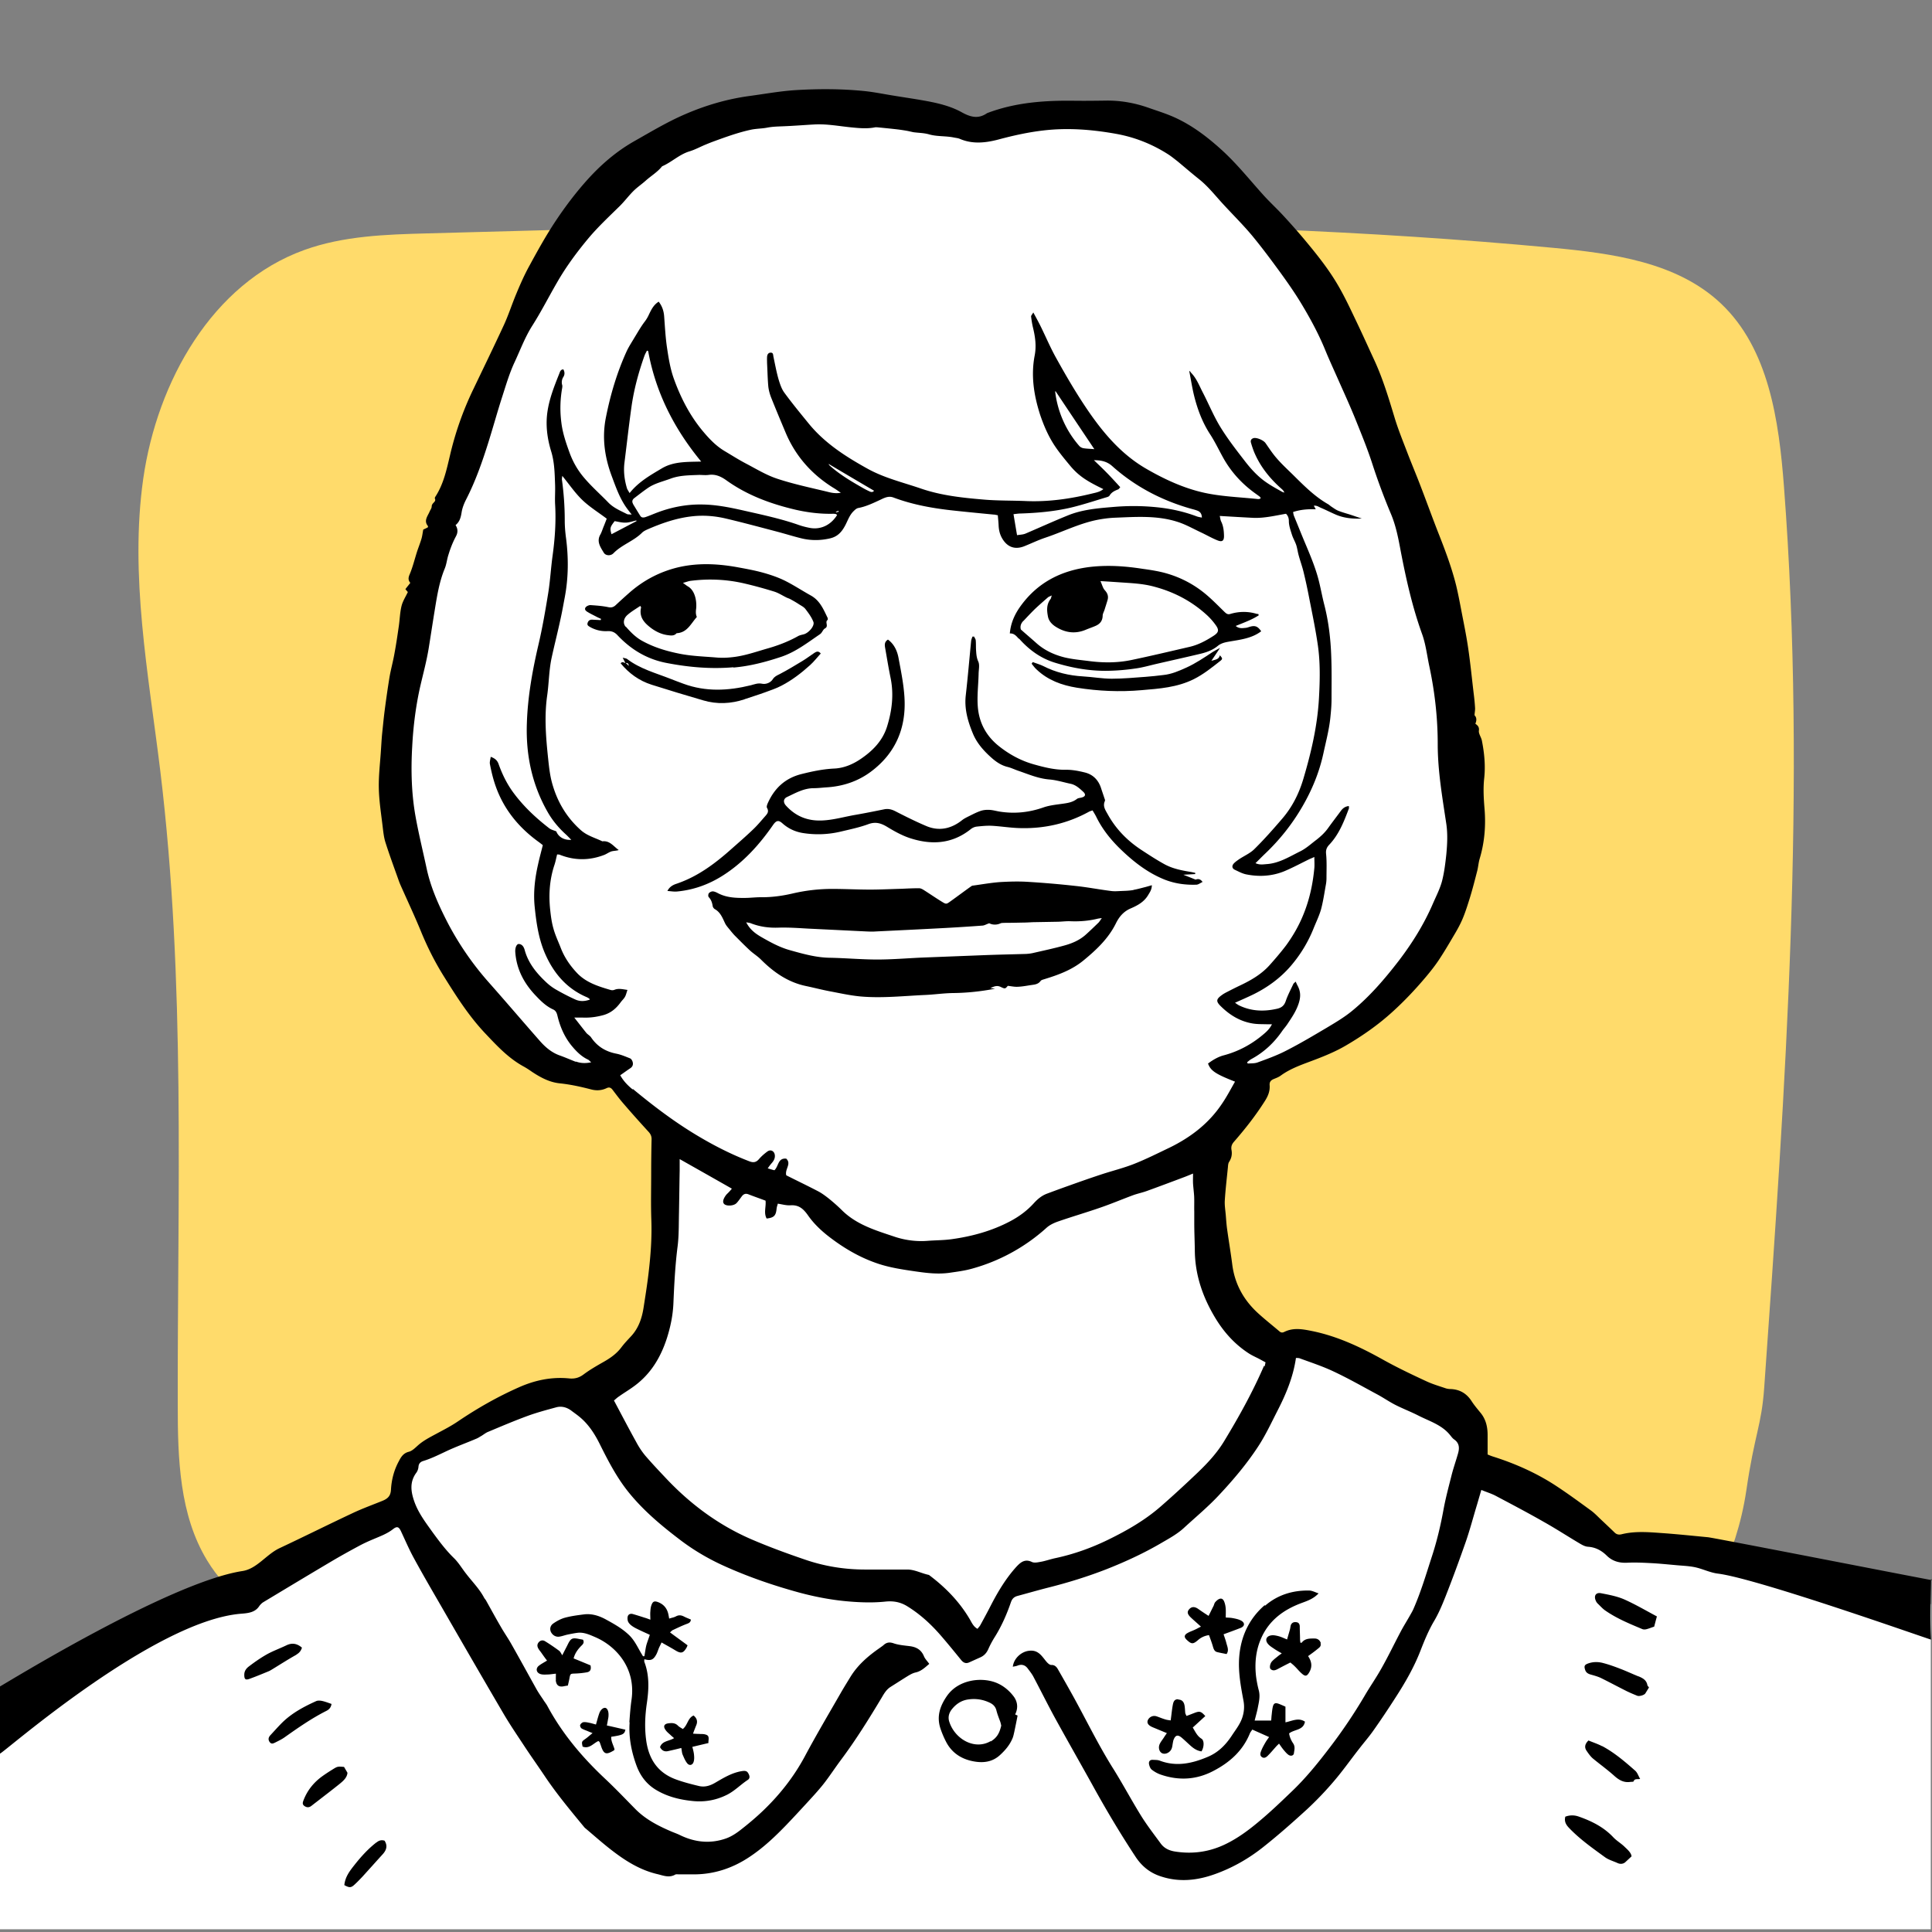 <svg xmlns="http://www.w3.org/2000/svg" viewBox="0 0 141.73 141.73"><rect x="0" y="0" width="141.73" height="141.73" fill="#808080" stroke="none"/><path fill="#ffdb6b" d="M123.63 119.79c1.42-1.64 3.75-5.51 4.48-10.46.61-4.17 1.11-4.72 1.31-7.52 1.56-22.01 3.13-44.12 1.45-66.12-.37-4.84-1.11-10.12-4.64-13.44-3.21-3.02-7.92-3.66-12.3-4.07-27.42-2.57-55.02-1.82-82.55-1.06-3.06.08-6.18.18-9.06 1.22-6.76 2.44-10.79 9.66-11.81 16.77-1.01 7.11.38 14.32 1.25 21.45 1.87 15.41 1.25 30.99 1.28 46.52 0 3.92.12 8.05 2.16 11.4 2.99 4.91 9.2 6.67 14.89 7.49 7.86 1.12 15.83 1.2 23.77 1.27l32.96.3c4.24.04 15.86 1.21 20.07 1.72 2.44.29-2.45-.18 0 0 6.61.48 12.7-.75 16.75-5.45z"/><path fill="#fff" d="M139.84 117.13c-10.88-2.33-22.45-3.12-31.98-8.86-.53-1.26-.52-2.73.03-3.98-4.09-2.64-8.44-5.37-13.3-5.55-.8-.03-1.64 0-2.37-.33-1.38-.63-1.89-2.29-2.26-3.76-1.1-4.46-2.12-9.51.35-13.39 2.44-3.83 7.38-5.09 10.92-7.92 4.04-3.24 6.09-8.5 6.41-13.67s-.89-10.31-2.37-15.28c-1.58-5.29-3.49-10.49-5.7-15.55-2.07-4.74-4.46-9.44-8-13.22-3.54-3.78-8.38-6.58-13.55-6.71-2.13-.05-4.25.34-6.38.38-4.05.08-8.01-1.11-12.04-1.49-4.03-.38-8.52.25-11.26 3.23-.29.31-.54.76-.45 1.14-5.42 1.81-8.62 7.57-10.8 12.96-2.49 6.13-4.49 12.47-5.97 18.92-1.47 6.37-2.43 13.04-1.07 19.44 1.36 6.4 5.41 12.53 11.5 14.9 1.25.49 2.58.82 3.72 1.53 4.23 2.62 4 8.74 3.25 13.67-.31 2.03-.65 4.14-1.86 5.8-2.15 2.94-6.2 3.49-9.73 4.39-3.52.9-7.48 3.22-7.39 6.86-9.09 5.04-19.39 9.54-29.54 14.7v16.19h141.64v-23.85c-.56-.26-1.19-.42-1.8-.55z"/><path d="M141.73 115.92c-.41-.06-16.05-3.12-16.44-3.15-1.05-.1-2.1-.21-3.16-.29-1.05-.07-2.11-.19-3.16.07-.2.05-.37.03-.53-.13-.34-.33-.68-.65-1.02-.97-.22-.21-.44-.44-.68-.62-.81-.59-1.61-1.18-2.44-1.73-1.49-1-3.1-1.72-4.81-2.26-.12-.04-.24-.09-.36-.14v-1.43c0-.6-.13-1.16-.52-1.63-.22-.27-.45-.54-.64-.83-.36-.57-.86-.88-1.54-.91-.13 0-.27-.02-.39-.06-.47-.16-.95-.3-1.4-.51-1.08-.5-2.15-1.01-3.19-1.59-1.63-.91-3.32-1.71-5.17-2.09-.69-.14-1.39-.28-2.07.06-.14.07-.25.05-.36-.05-.54-.46-1.09-.89-1.61-1.37-1.02-.95-1.66-2.11-1.84-3.51-.11-.87-.26-1.74-.38-2.61-.05-.35-.07-.7-.1-1.05-.03-.35-.09-.7-.07-1.05.05-.82.15-1.64.23-2.46.01-.13.02-.28.09-.38.18-.28.23-.57.17-.88-.04-.24.03-.42.19-.6.82-.94 1.59-1.92 2.26-2.98.23-.36.38-.72.35-1.15-.02-.23.07-.36.27-.45.19-.08.39-.15.55-.27.77-.56 1.67-.84 2.55-1.18.76-.29 1.52-.61 2.22-1.02 1.23-.72 2.39-1.53 3.44-2.49.87-.79 1.67-1.64 2.42-2.53.32-.38.63-.77.91-1.18.41-.61.78-1.24 1.15-1.87.24-.4.47-.81.65-1.24.21-.5.37-1.02.53-1.53.2-.65.37-1.32.54-1.98.07-.28.09-.58.17-.86.37-1.22.47-2.47.36-3.74-.06-.73-.1-1.46-.02-2.19.1-.93.01-1.85-.17-2.76-.05-.25-.25-.51-.22-.73.04-.28-.1-.39-.26-.51q.17-.39-.06-.62c.01-.2.05-.37.04-.54-.02-.32-.05-.64-.09-.96-.14-1.15-.25-2.31-.42-3.45-.13-.89-.31-1.76-.48-2.64-.12-.63-.24-1.27-.39-1.9-.31-1.26-.76-2.47-1.23-3.67-.48-1.21-.92-2.44-1.39-3.66-.32-.84-.67-1.66-.99-2.5-.33-.86-.68-1.72-.94-2.6-.43-1.42-.86-2.84-1.49-4.19-.42-.91-.83-1.82-1.26-2.72-.43-.9-.85-1.81-1.35-2.67-.64-1.11-1.43-2.12-2.24-3.1-.56-.68-1.14-1.34-1.74-1.99-.48-.53-1.02-1.02-1.5-1.55-1.02-1.13-1.97-2.33-3.11-3.36-1.05-.95-2.17-1.8-3.47-2.38-.63-.28-1.29-.48-1.94-.71-.99-.34-2.02-.52-3.07-.5-.76.01-1.53.02-2.29.01-2.18-.03-4.34.12-6.41.91-.63.44-1.2.3-1.85-.06-.84-.47-1.81-.69-2.76-.86-.78-.14-1.56-.25-2.34-.38-.68-.11-1.36-.25-2.04-.32-1.68-.17-3.37-.17-5.05-.07-1.11.07-2.21.27-3.31.42-1.68.22-3.29.69-4.85 1.37-1.27.55-2.45 1.26-3.65 1.94-1.35.76-2.5 1.76-3.52 2.9-.82.92-1.57 1.91-2.25 2.93-.71 1.06-1.33 2.18-1.94 3.3-.37.67-.68 1.37-.97 2.07-.32.76-.57 1.55-.91 2.29-.74 1.6-1.51 3.18-2.27 4.77a23.28 23.28 0 00-1.69 4.81c-.25 1.05-.47 2.11-1.08 3.04-.02.03-.04.09-.03.12.08.16-.03.24-.12.34-.06.06-.11.15-.11.23 0 .15-.1.26-.15.38-.14.34-.46.68-.12 1.08.01.01-.01.05-.02.09-.11.06-.23.11-.33.16-.05.25-.07.48-.14.7-.09.3-.21.6-.31.9-.18.56-.32 1.15-.55 1.69-.11.25-.11.43.05.62-.13.17-.25.31-.36.46.07.08.12.15.18.21-.16.34-.37.66-.46 1.01-.12.48-.13.98-.2 1.47-.1.69-.2 1.38-.33 2.07-.1.56-.25 1.1-.35 1.66-.14.85-.26 1.7-.37 2.55-.07.55-.12 1.1-.18 1.66-.04.42-.06.84-.09 1.26-.06.91-.17 1.82-.15 2.72.02.94.17 1.87.28 2.8.05.41.09.82.22 1.21.29.91.62 1.8.94 2.7.07.21.16.41.25.61.46 1.03.94 2.06 1.37 3.1.47 1.16 1.03 2.28 1.69 3.34.91 1.46 1.83 2.91 3.01 4.17.87.92 1.72 1.85 2.85 2.47.22.12.43.26.63.4.62.41 1.27.76 2.01.84.79.08 1.56.25 2.33.45.38.1.76.08 1.12-.09.2-.1.33-.04.45.12.26.34.51.68.79 1 .6.7 1.22 1.39 1.84 2.07.15.16.23.32.23.54-.02.84-.03 1.67-.03 2.51 0 1.13-.03 2.26.01 3.39.05 1.34-.05 2.67-.21 4-.1.83-.23 1.65-.36 2.48-.12.76-.36 1.48-.9 2.07-.25.27-.5.53-.72.82-.34.46-.79.78-1.28 1.06-.51.29-1.02.58-1.49.93-.33.25-.66.34-1.06.3-1.29-.13-2.52.13-3.69.65-1.56.69-3.04 1.53-4.46 2.49-.51.35-1.06.63-1.6.92-.48.26-.96.5-1.37.87-.2.18-.41.39-.65.45-.4.1-.57.38-.73.69-.36.66-.54 1.37-.58 2.11-.03.48-.28.66-.65.81-.72.29-1.46.56-2.16.89-1.79.84-3.57 1.73-5.36 2.57-.98.46-1.66 1.52-2.73 1.68-5.43.84-17.59 8.39-17.79 8.47 0 .94.01 3.98.01 4.92.17.03 11.23-9.74 17.69-10.26.54-.04 1.03-.1 1.33-.56.07-.1.17-.2.27-.27 1.68-1.01 3.37-2.03 5.06-3.03.66-.39 1.33-.76 2-1.12.35-.19.71-.35 1.07-.5.49-.21.99-.39 1.42-.73.28-.22.42-.17.57.15.31.66.6 1.34.95 1.98.68 1.25 1.4 2.48 2.11 3.71 1.48 2.57 2.96 5.13 4.46 7.69.48.82 1.02 1.61 1.54 2.4.5.76 1.03 1.5 1.53 2.25.87 1.29 1.87 2.49 2.86 3.69.04.05.08.08.13.12.65.55 1.29 1.12 1.96 1.63.98.75 2.03 1.4 3.26 1.69.43.1.87.3 1.32.04.07-.04.17-.02.26-.02h.97c1.58.03 3.01-.45 4.3-1.33.98-.66 1.83-1.47 2.64-2.31.48-.5.95-1.01 1.42-1.52.43-.47.87-.94 1.27-1.44.45-.57.85-1.19 1.29-1.78 1.1-1.47 2.07-3.03 3.01-4.6.17-.29.34-.58.64-.77.43-.27.86-.55 1.3-.82.17-.1.35-.2.54-.24.41-.09.68-.36 1-.63-.14-.2-.31-.36-.39-.56-.2-.48-.56-.68-1.05-.74-.39-.05-.79-.08-1.15-.2-.31-.11-.53-.09-.76.12-.09.08-.19.14-.28.21-.84.58-1.61 1.24-2.15 2.12-.22.36-.45.73-.66 1.09-.9 1.57-1.82 3.12-2.67 4.71-.8 1.5-1.82 2.8-3.03 3.97-.54.52-1.11 1-1.7 1.46-.32.25-.67.48-1.05.62-1.15.41-2.28.3-3.38-.23-.22-.11-.46-.19-.69-.29-.95-.41-1.86-.88-2.6-1.63-.74-.75-1.47-1.52-2.24-2.24-1.67-1.57-3.13-3.3-4.22-5.33-.08-.15-.2-.29-.29-.44-.16-.24-.33-.48-.48-.74-.62-1.11-1.23-2.23-1.86-3.34-.24-.43-.53-.84-.78-1.28-.37-.63-.72-1.28-1.08-1.92-.04-.08-.11-.14-.15-.22-.34-.64-.85-1.15-1.29-1.72-.32-.4-.58-.86-.95-1.21-.57-.56-1.04-1.19-1.51-1.83-.52-.73-1.07-1.44-1.37-2.3-.25-.72-.35-1.42.15-2.1.09-.12.15-.29.16-.45.02-.23.15-.35.34-.41.56-.17 1.09-.43 1.62-.68.75-.36 1.54-.64 2.31-.97.12-.05.23-.13.34-.19.17-.1.33-.24.52-.31.93-.39 1.87-.79 2.82-1.14.7-.26 1.42-.45 2.15-.65.4-.11.79 0 1.12.25.21.16.43.31.63.48.68.57 1.13 1.31 1.51 2.09.6 1.2 1.22 2.38 2.07 3.43 1.11 1.37 2.45 2.48 3.85 3.54 1.04.78 2.16 1.42 3.35 1.94 1.69.75 3.45 1.35 5.23 1.84 1.25.34 2.52.58 3.81.68.86.07 1.74.09 2.59 0 .6-.06 1.1.04 1.59.34.96.59 1.78 1.35 2.51 2.2.5.58.98 1.17 1.46 1.76.16.19.34.27.58.16.27-.12.53-.24.8-.36.28-.12.47-.32.6-.61.14-.32.31-.63.5-.93.49-.79.86-1.64 1.16-2.51.09-.26.23-.39.47-.46.74-.2 1.47-.41 2.21-.6 1.48-.37 2.94-.82 4.37-1.38 1.39-.55 2.75-1.18 4.04-1.94.57-.33 1.15-.65 1.63-1.1.87-.8 1.79-1.56 2.6-2.44 1.01-1.08 1.97-2.22 2.78-3.45.56-.84.99-1.77 1.45-2.67.63-1.22 1.16-2.49 1.36-3.88.09 0 .19 0 .26.02.84.31 1.7.59 2.5.97 1.09.51 2.14 1.11 3.2 1.68.45.24.88.54 1.33.77.55.28 1.13.5 1.68.78.82.42 1.73.68 2.34 1.44.09.11.18.24.3.32.4.28.39.66.27 1.06-.14.49-.31.98-.44 1.47-.21.84-.44 1.68-.6 2.53-.22 1.22-.5 2.41-.89 3.59-.41 1.27-.79 2.55-1.33 3.78-.07.16-.16.31-.25.47-.23.41-.48.8-.7 1.22-.47.89-.91 1.81-1.41 2.69-.38.68-.83 1.32-1.22 1.99a38.01 38.01 0 01-2.53 3.76c-.89 1.17-1.81 2.31-2.88 3.32-.74.71-1.48 1.42-2.27 2.08-.79.67-1.63 1.3-2.58 1.75-1.18.56-2.41.72-3.69.51-.41-.07-.76-.24-1.01-.58-.49-.67-1.01-1.34-1.45-2.05-.68-1.1-1.29-2.24-1.97-3.34-1.08-1.7-1.96-3.51-2.93-5.28-.39-.71-.79-1.41-1.19-2.11-.1-.18-.24-.33-.49-.32-.1 0-.21-.09-.28-.16-.12-.12-.22-.27-.34-.41-.26-.32-.54-.53-1.01-.47-.56.06-1.12.55-1.19 1.17.12-.03.24-.04.34-.08.32-.13.58-.04.77.23.15.2.31.4.42.62.53 1 1.03 2.01 1.57 3 .89 1.62 1.81 3.23 2.71 4.85 1 1.82 2.06 3.6 3.2 5.33.47.71 1.08 1.19 1.88 1.44 1.32.43 2.62.29 3.89-.16 1.31-.46 2.52-1.15 3.6-2.01 1.1-.87 2.16-1.81 3.2-2.76.7-.65 1.36-1.34 1.98-2.07.66-.77 1.24-1.6 1.87-2.4.33-.43.69-.84 1-1.28.56-.79 1.1-1.6 1.62-2.41.72-1.11 1.38-2.25 1.86-3.49.28-.72.58-1.45.97-2.12.36-.6.62-1.23.87-1.86.52-1.32 1.01-2.66 1.48-4 .31-.9.55-1.82.83-2.74.1-.34.2-.69.31-1.06.38.16.72.26 1.03.42 1.19.63 2.39 1.26 3.56 1.93.91.51 1.78 1.08 2.68 1.61.17.1.37.2.57.21.56.04 1 .29 1.38.67.42.4.92.53 1.49.5.58-.03 1.17 0 1.75.03.58.03 1.16.09 1.73.14.49.05 1 .06 1.48.16.57.12 1.11.4 1.69.47 2.94.37 15.47 4.82 15.63 4.84-.11-1.78 0-3.54 0-4.45zM42.26 77.9c-.4-.15-.79-.33-1.19-.47-.63-.22-1.11-.65-1.53-1.14-1.23-1.4-2.44-2.82-3.68-4.22a21.89 21.89 0 01-3.02-4.38c-.65-1.26-1.24-2.57-1.54-3.97-.27-1.26-.58-2.52-.81-3.79-.31-1.71-.35-3.45-.25-5.18.08-1.51.27-3.02.61-4.49.21-.9.45-1.79.6-2.71.15-.93.29-1.86.44-2.78.17-1.04.33-2.08.74-3.07.13-.32.16-.68.27-1.01.14-.46.31-.9.54-1.33.01-.03.03-.05.04-.08q.18-.39-.06-.76c.29-.23.38-.54.44-.91.05-.34.18-.67.34-.98.69-1.35 1.19-2.78 1.64-4.22.35-1.12.66-2.25 1.02-3.36.27-.84.52-1.69.89-2.48.42-.9.76-1.83 1.3-2.68.65-1.02 1.2-2.11 1.81-3.16.67-1.17 1.47-2.25 2.34-3.29.71-.84 1.51-1.58 2.29-2.35.34-.34.63-.73.97-1.07.28-.28.61-.5.9-.76.4-.36.87-.63 1.21-1.06.7-.3 1.25-.86 1.99-1.09.44-.13.84-.36 1.27-.53.19-.08.37-.15.56-.22.88-.32 1.76-.64 2.68-.84.41-.09.83-.08 1.23-.16.42-.08.83-.08 1.25-.1.73-.03 1.46-.09 2.19-.13.9-.05 1.78.12 2.67.21.6.06 1.2.12 1.79 0 .06-.01.12 0 .17 0 .51.05 1.02.1 1.53.16.22.03.43.06.65.1.16.03.31.07.47.1.37.05.75.05 1.11.15.61.18 1.24.11 1.86.24.14.03.3.04.43.1.94.4 1.89.29 2.84.04 1.08-.29 2.17-.53 3.28-.66 1.8-.21 3.57-.07 5.35.25 1.38.25 2.65.76 3.82 1.51.23.15.45.33.67.5.53.44 1.05.89 1.59 1.32.6.48 1.08 1.07 1.59 1.64.74.82 1.53 1.59 2.24 2.43.74.89 1.43 1.82 2.11 2.75.55.76 1.09 1.53 1.57 2.33.65 1.08 1.25 2.19 1.73 3.36.29.71.61 1.4.92 2.1.43.97.87 1.93 1.27 2.91.45 1.12.91 2.23 1.28 3.38.4 1.23.85 2.44 1.35 3.63.37.87.55 1.8.72 2.72.4 2.08.86 4.14 1.58 6.13.26.73.35 1.51.51 2.28.41 1.9.63 3.83.63 5.77 0 1.98.34 3.92.63 5.86.11.75.07 1.5 0 2.24-.07.65-.15 1.31-.31 1.94-.15.57-.43 1.11-.67 1.66-.65 1.51-1.51 2.89-2.5 4.19-1.05 1.36-2.17 2.67-3.51 3.75-.55.44-1.16.8-1.76 1.16-.98.58-1.97 1.17-2.99 1.69-.67.35-1.4.61-2.11.87-.22.08-.48.06-.72.08-.01-.03-.03-.07-.04-.1.11-.08.21-.18.33-.24.92-.5 1.66-1.2 2.25-2.06.12-.17.26-.32.37-.49.32-.48.64-.94.83-1.52.17-.52.14-.92-.11-1.36-.03-.06-.06-.13-.11-.24-.08.08-.15.12-.18.19-.19.41-.41.82-.55 1.24-.12.35-.33.5-.68.57-.95.21-1.87.17-2.75-.26-.08-.04-.16-.1-.29-.19.49-.22.93-.41 1.36-.62 1.05-.52 1.99-1.21 2.75-2.1a9.81 9.81 0 001.64-2.7c.19-.48.42-.94.56-1.43.16-.6.25-1.23.36-1.84.03-.16.04-.32.04-.48 0-.58.03-1.17-.03-1.75-.03-.29.05-.48.23-.67.72-.76 1.08-1.7 1.44-2.65.02-.05 0-.11 0-.19-.28.03-.45.17-.59.36-.3.41-.62.82-.92 1.24-.24.34-.53.61-.86.87-.4.3-.76.64-1.21.86-.79.39-1.54.87-2.45.93-.26.02-.52.07-.82-.07.24-.23.45-.45.67-.66 1.1-1.04 2.03-2.21 2.78-3.51.7-1.21 1.23-2.49 1.53-3.87.2-.93.45-1.85.53-2.81.04-.39.07-.79.07-1.19 0-1.03.02-2.05-.02-3.08-.04-1.29-.19-2.58-.51-3.83-.14-.54-.24-1.09-.37-1.63-.22-.93-.58-1.81-.95-2.69-.31-.73-.6-1.46-.9-2.19-.04-.09-.05-.19-.07-.3.55-.18 1.09-.22 1.66-.2-.04-.08-.08-.15-.14-.26.2-.03.34.07.49.14.38.16.75.35 1.12.51.6.26 1.24.32 1.91.29-.27-.09-.53-.18-.8-.27-.31-.1-.62-.18-.92-.3-.18-.07-.35-.2-.52-.31-.07-.05-.14-.11-.21-.16-1.01-.57-1.81-1.39-2.63-2.2-.4-.39-.81-.77-1.17-1.19-.3-.34-.55-.73-.81-1.1-.14-.21-.64-.43-.88-.37-.17.05-.24.17-.19.34.06.21.13.42.21.63.44 1.08 1.15 1.97 2.02 2.74.09.08.17.15.22.29-.07-.03-.14-.04-.2-.08-.37-.21-.74-.41-1.09-.65-.64-.43-1.16-1-1.62-1.6-.62-.8-1.24-1.6-1.77-2.46-.5-.81-.86-1.7-1.3-2.55-.26-.5-.46-1.04-.86-1.45-.04-.04-.05-.1-.14-.14.12.61.21 1.22.36 1.83.25 1 .61 1.96 1.18 2.83.35.54.63 1.13.94 1.69.61 1.1 1.44 1.99 2.47 2.71.08.06.17.12.25.19.02.01.02.05.04.11-.07.02-.13.05-.2.04-1.31-.14-2.65-.18-3.93-.46-1.5-.33-2.91-.98-4.26-1.76-1.71-.99-2.97-2.41-4.09-4-.95-1.36-1.79-2.8-2.59-4.25-.37-.68-.68-1.4-1.02-2.1-.17-.35-.36-.7-.59-1.12-.08.15-.17.23-.16.3.03.26.07.52.13.78.17.69.27 1.37.13 2.09-.28 1.46-.06 2.89.39 4.3.27.81.61 1.6 1.08 2.31.34.51.74.99 1.13 1.46.67.81 1.35 1.19 2.44 1.72-.25.21-.56.26-.85.33-1.56.38-3.14.61-4.76.55-1.09-.05-2.18-.02-3.26-.12-1.53-.13-3.07-.3-4.54-.81-1.29-.44-2.63-.76-3.84-1.42-1.61-.89-3.16-1.87-4.35-3.32-.61-.75-1.23-1.5-1.8-2.28-.2-.27-.32-.63-.42-.96-.16-.55-.26-1.11-.38-1.67-.03-.12 0-.3-.18-.31-.2-.01-.28.14-.29.32-.01.15 0 .29 0 .44.03.57.04 1.14.09 1.71.03.27.1.54.2.8.35.88.72 1.76 1.09 2.64.74 1.73 1.94 3.06 3.54 4.04.15.09.29.19.49.33-.41.07-.73-.01-1.04-.09-1.21-.29-2.44-.55-3.62-.94-.79-.26-1.51-.7-2.25-1.09-.56-.29-1.09-.63-1.63-.95-.63-.38-1.12-.9-1.58-1.45-.97-1.16-1.65-2.5-2.15-3.91-.24-.69-.36-1.42-.47-2.15-.12-.78-.16-1.58-.22-2.37-.03-.37-.13-.72-.4-1.07-.37.23-.54.58-.7.91-.09.2-.19.38-.33.56-.28.37-.51.78-.75 1.17-.2.34-.42.67-.58 1.02-.7 1.54-1.18 3.16-1.51 4.82-.3 1.48-.1 2.92.43 4.33.29.78.57 1.58 1.05 2.27.11.16.24.32.41.54-.19-.02-.29 0-.37-.05-.47-.24-.96-.44-1.34-.83-.59-.61-1.23-1.17-1.78-1.82-.48-.56-.85-1.21-1.1-1.93-.25-.69-.48-1.38-.57-2.12-.11-.85-.09-1.69.06-2.54.01-.07.02-.15 0-.22a.72.72 0 01.09-.59c.11-.18.1-.36 0-.55-.19 0-.24.14-.29.28-.36.9-.72 1.8-.87 2.76-.16 1.01-.03 2.01.26 2.96.25.81.26 1.62.29 2.44.02.47-.02.94 0 1.41.08 1.3-.01 2.58-.19 3.87-.12.89-.17 1.79-.31 2.67-.21 1.29-.43 2.58-.73 3.85-.44 1.89-.78 3.8-.84 5.74-.08 2.33.39 4.53 1.56 6.55.35.6.8 1.13 1.31 1.59.13.12.24.24.39.39-.53.04-.95-.22-1.1-.62-.19-.08-.38-.12-.52-.23-.97-.75-1.86-1.58-2.59-2.56-.49-.65-.85-1.38-1.12-2.14-.1-.29-.28-.43-.58-.54-.03.2-.09.38-.06.53.09.47.2.95.35 1.41.58 1.8 1.7 3.2 3.22 4.3.11.08.21.16.31.24-.12.49-.25.95-.35 1.42-.23 1.01-.35 2.04-.25 3.06.12 1.2.29 2.4.78 3.51.62 1.41 1.58 2.54 3.04 3.16.07.03.13.07.19.11.01 0 .01.02.04.07-.36.13-.71.15-1.05 0-.49-.22-.97-.47-1.44-.74-.26-.15-.51-.34-.73-.55-.7-.66-1.3-1.39-1.56-2.35-.06-.21-.17-.42-.43-.44-.16 0-.28.27-.26.59.09 1.28.66 2.33 1.53 3.23.36.38.74.75 1.24.98.21.09.28.27.33.49.19.79.51 1.53 1.03 2.17.34.41.71.79 1.2 1.02.07.03.12.1.24.2-.43.09-.79.07-1.13-.06zm38.95-43.2c-.31-.32-.64-.63-.96-.94.51 0 .95.08 1.35.44 1.69 1.51 3.66 2.53 5.84 3.14.11.03.23.06.34.1.23.07.38.21.39.53-.15-.03-.29-.05-.41-.1-.86-.32-1.73-.52-2.64-.63-1.19-.14-2.37-.15-3.56-.04-1.09.09-2.19.19-3.22.61-1.04.42-2.07.89-3.1 1.33-.18.08-.39.08-.63.12-.09-.52-.17-1-.26-1.54.19-.02.36-.05.53-.05 1.23-.04 2.46-.15 3.67-.43.88-.21 1.75-.5 2.62-.76.08-.02.19-.06.23-.13.15-.25.38-.35.63-.45.05-.02.08-.08.15-.16-.31-.34-.62-.68-.94-1.01zm-1.73-1.82a.55.55 0 01-.3-.16 7.387 7.387 0 01-1.77-3.96c0-.03.01-.06.02-.07.92 1.38 1.85 2.77 2.85 4.26-.34-.03-.57-.03-.8-.07zm-15.37 3.13c-.09.12-.22.09-.34.03-.15-.07-.29-.14-.43-.22-.88-.5-1.75-1.01-2.5-1.69-.02-.02-.03-.05-.06-.1 1.13.67 2.23 1.32 3.34 1.97zm-17.66.97c-.1-.16-.08-.31.07-.43.34-.26.67-.52 1.02-.76.5-.34 1.1-.47 1.66-.68.68-.25 1.38-.24 2.08-.27.23 0 .47.03.7 0 .49-.07.88.1 1.27.37 1.55 1.12 3.3 1.76 5.14 2.19.89.2 1.79.31 2.7.29.07 0 .15 0 .22.02.03 0 .05.03.1.07-.45.73-1.19 1.09-1.98.95-.27-.05-.55-.12-.81-.21-1.36-.48-2.77-.77-4.17-1.09-.98-.22-1.95-.41-2.95-.42-1.19-.02-2.33.21-3.44.65-.23.09-.46.19-.7.27-.15.05-.3.06-.39-.09-.18-.28-.35-.57-.53-.86zm.24 1.25l-1.83.96c-.13-.44-.11-.52.23-.96.25.04.53.12.8.11.26 0 .52-.1.79-.16 0 .01.01.03.02.04zm-.5-2.05c-.1-.18-.17-.27-.2-.37-.18-.61-.26-1.23-.18-1.87.17-1.35.32-2.71.51-4.06.18-1.3.52-2.55.96-3.79.05-.13.12-.25.18-.37.03.01.06.02.09.04.55 3.02 1.89 5.68 3.89 8.1-1.03.03-2.02-.02-2.89.5-.84.5-1.7.98-2.37 1.82zm15.14 1.41s0-.03-.01-.05c.06-.02.13-.05.19-.07 0 .02.01.04.02.07-.07.02-.13.03-.2.05zM46.42 79.93c-.35-.29-.67-.6-.92-1.05.26-.18.49-.35.73-.51.19-.12.24-.3.17-.5-.03-.09-.1-.2-.18-.23-.33-.13-.65-.27-.99-.34-.79-.15-1.42-.53-1.87-1.2-.09-.13-.25-.21-.35-.33-.28-.35-.55-.7-.88-1.12h.64c.52.02 1.02-.05 1.52-.19.54-.16.92-.49 1.24-.93.1-.14.24-.26.32-.41.08-.14.11-.31.18-.5-.36-.05-.65-.13-.95-.01-.09.04-.21.04-.3.01-.89-.26-1.78-.54-2.44-1.23-.52-.55-.94-1.16-1.21-1.87-.18-.46-.4-.92-.53-1.4-.13-.45-.19-.92-.24-1.39-.12-1.12-.04-2.23.32-3.3.08-.24.12-.48.19-.75.08.01.15 0 .21.03 1.09.43 2.18.42 3.26 0 .17-.07.33-.19.51-.25.17-.05.36-.04.54-.1-.38-.27-.66-.71-1.2-.64-.54-.26-1.12-.41-1.58-.82-1.09-.97-1.78-2.18-2.14-3.57-.14-.55-.2-1.13-.26-1.69-.16-1.53-.29-3.06-.07-4.61.13-.91.13-1.84.32-2.74.2-.93.44-1.86.64-2.79.13-.57.23-1.15.34-1.73.26-1.41.27-2.83.09-4.25-.06-.44-.1-.88-.1-1.32 0-1.02-.07-2.03-.21-3.03 0-.05.01-.11.03-.26.52.64.94 1.26 1.47 1.77.52.5 1.15.89 1.79 1.37-.07.18-.16.42-.26.66-.06.16-.12.34-.2.49-.31.52 0 .94.24 1.34.13.23.5.26.71.05.61-.63 1.48-.89 2.1-1.51.1-.1.24-.17.37-.23 1.05-.46 2.13-.84 3.28-.97.86-.1 1.71-.03 2.54.17 1.23.29 2.45.62 3.67.94.61.16 1.21.35 1.82.5.69.17 1.39.17 2.09.01.55-.12.86-.45 1.11-.91.21-.38.33-.81.67-1.12.11-.11.21-.19.35-.21.56-.11 1.07-.36 1.59-.6.29-.14.6-.3.96-.16 1.47.55 3 .81 4.55.97.93.1 1.87.19 2.8.28.09 0 .17.03.3.05.02.26.05.52.06.78.02.33.09.63.26.92.37.63.92.84 1.6.58.53-.21 1.04-.46 1.58-.64 1.22-.41 2.38-.99 3.64-1.27.47-.1.96-.17 1.44-.19 1.54-.06 3.09-.18 4.59.3.61.19 1.18.52 1.76.79.4.19.78.41 1.18.57.37.15.5.02.48-.39-.01-.34-.05-.67-.2-.98-.06-.11-.07-.25-.11-.42.85.05 1.67.1 2.48.14.8.03 1.57-.16 2.38-.3.13.13.21.29.21.54 0 .33.12.66.22.98.08.26.23.51.32.77.08.25.11.51.18.76.11.41.26.81.36 1.23.15.61.28 1.22.4 1.84.23 1.18.48 2.36.65 3.55.18 1.27.15 2.55.08 3.83-.11 2.04-.57 4.01-1.15 5.96-.32 1.07-.81 2.05-1.54 2.9-.66.77-1.33 1.53-2.05 2.24-.31.31-.76.5-1.13.75-.14.1-.29.2-.4.33-.13.16-.11.34.1.44.26.12.53.27.81.33.97.2 1.94.14 2.85-.24.61-.26 1.19-.57 1.78-.86.11-.05.23-.1.39-.17 0 .32.02.56 0 .8-.11 1.19-.36 2.35-.82 3.46-.32.79-.75 1.53-1.25 2.22-.38.5-.79.98-1.21 1.45-.6.67-1.36 1.11-2.16 1.49-.36.17-.71.35-1.06.53-.09.05-.18.1-.26.16-.47.33-.47.49-.06.88.66.64 1.42 1.09 2.34 1.23.33.05.67.04 1.01.05h.36c-.17.34-.4.55-.64.75-.85.72-1.81 1.24-2.9 1.53-.42.11-.8.34-1.15.6.19.53.55.77 1.98 1.33-.31.54-.6 1.1-.95 1.61-.97 1.46-2.31 2.48-3.87 3.24-.86.41-1.71.84-2.6 1.19-.79.31-1.62.51-2.43.78-.82.27-1.64.56-2.45.85-.51.18-1.02.37-1.53.56-.37.15-.66.39-.94.7-.49.54-1.09.98-1.74 1.32-1.33.7-2.75 1.09-4.23 1.3-.61.09-1.23.08-1.84.13-.81.06-1.63-.05-2.38-.3-1.37-.46-2.78-.87-3.86-1.93-.3-.3-.62-.58-.95-.85-.24-.19-.49-.38-.76-.53-.8-.42-1.62-.81-2.39-1.2-.12-.46.4-.83 0-1.22-.62-.07-.55.55-.87.85-.12-.03-.26-.07-.49-.14.12-.17.2-.28.29-.38.15-.17.26-.36.23-.6-.04-.29-.3-.43-.54-.26-.22.16-.44.35-.62.56-.2.23-.39.28-.69.17-1.39-.53-2.71-1.21-3.98-1.98-1.62-.98-3.13-2.13-4.59-3.34zm46.31 20.26c-.83 1.92-1.84 3.74-2.92 5.52-.53.88-1.22 1.62-1.95 2.32-.89.85-1.8 1.69-2.73 2.5-1.15 1-2.46 1.75-3.83 2.42-1.23.6-2.51 1.06-3.86 1.35-.34.07-.68.19-1.02.26-.24.04-.54.12-.73.02-.53-.25-.85.06-1.14.37-.74.82-1.31 1.76-1.82 2.74-.26.51-.53 1.01-.81 1.52-.05.1-.14.18-.21.28-.3-.16-.42-.45-.56-.69-.75-1.28-1.75-2.31-2.92-3.2-.04-.03-.07-.06-.11-.07-.53-.11-1.01-.39-1.57-.39h-3.09c-1.51 0-2.99-.24-4.41-.73-1.32-.45-2.63-.93-3.91-1.48-2.39-1.03-4.45-2.55-6.24-4.44-.52-.55-1.05-1.11-1.55-1.69-.26-.31-.49-.66-.68-1.02-.55-.99-1.07-1.99-1.63-3.04.11-.09.23-.21.37-.3.38-.27.79-.51 1.16-.79 1.18-.88 1.89-2.07 2.34-3.44.27-.84.45-1.69.49-2.58.06-1.41.13-2.81.31-4.21.1-.81.08-1.64.1-2.46.02-1.03.03-2.06.05-3.08v-.85c1.29.73 2.55 1.44 3.83 2.17-.07.08-.14.17-.22.25-.07.08-.15.14-.21.22-.23.31-.27.54-.12.67.2.16.71.12.9-.09.14-.15.25-.32.38-.49.13-.17.28-.23.5-.14.41.16.82.3 1.24.46.05.45-.15.89.08 1.31.54-.06.68-.21.73-.72.01-.11.05-.22.09-.37.33.05.63.14.93.12.62-.04.95.26 1.3.76.4.57.92 1.07 1.47 1.5 1.08.84 2.25 1.54 3.56 1.99.92.32 1.88.46 2.84.6.83.12 1.66.22 2.5.1.55-.08 1.11-.15 1.64-.3a13.496 13.496 0 005.46-2.99c.24-.22.56-.37.88-.48 1.01-.35 2.04-.65 3.05-1 .82-.28 1.62-.62 2.43-.92.33-.12.68-.19 1.01-.31.94-.34 1.87-.69 2.8-1.04.18-.07.35-.14.59-.24 0 .28-.01.5 0 .73.02.3.06.61.08.91.02.38 0 .76.01 1.14v.83c0 .65.03 1.3.04 1.95 0 1.85.58 3.52 1.53 5.08.63 1.03 1.42 1.9 2.44 2.56.22.14.46.25.7.37.17.09.33.18.52.28-.03.12-.04.22-.08.31z"/><path d="M46.19 126.34c-.08 1.1.13 2.17.51 3.2.27.72.7 1.31 1.37 1.73.87.54 1.84.77 2.84.86.85.07 1.65-.08 2.43-.47.57-.29 1-.75 1.52-1.09.14-.09.15-.24.08-.39-.11-.25-.22-.3-.53-.25-.73.12-1.34.5-1.96.86-.38.22-.76.33-1.18.23-.58-.14-1.17-.29-1.73-.5-1.32-.5-1.96-1.51-2.14-2.88-.12-.9-.08-1.78.05-2.68.15-1.02.2-2.05-.18-3.04-.02-.06 0-.13 0-.2.47.13.66.05.88-.36.08-.15.13-.33.2-.49.05-.11.11-.22.18-.38.37.21.7.39 1.03.59.4.24.57.2.81-.22.03-.05.04-.1.07-.16-.43-.32-.85-.62-1.29-.95.09-.07.13-.13.19-.16.32-.15.63-.3.96-.43.18-.07.37-.11.38-.35-.18-.08-.35-.14-.52-.23-.2-.1-.38-.11-.58 0-.15.08-.32.1-.49.16-.03-.17-.05-.29-.08-.4q-.16-.59-.74-.81c-.24-.09-.37-.06-.46.17-.07.16-.09.34-.1.51-.02.19 0 .37 0 .61-.16-.06-.29-.11-.43-.15-.28-.09-.56-.18-.84-.26-.16-.05-.32-.01-.38.14-.04.11-.03.26 0 .37.04.12.14.23.24.31.15.12.32.21.49.29.28.14.58.27.88.41-.09.28-.19.53-.26.78-.06.26-.09.52-.14.79h-.1c-.04-.06-.07-.12-.11-.18-.27-.45-.48-.93-.86-1.32-.51-.51-1.12-.85-1.74-1.19-.49-.27-1.03-.45-1.61-.38-.47.06-.94.12-1.39.24-.3.08-.6.24-.86.42-.24.16-.28.41-.19.62.12.25.37.4.64.35.2-.03.4-.11.6-.15.24-.05.49-.1.73-.13.47-.05.89.15 1.31.33 1.49.65 2.97 2.24 2.64 4.57-.08.55-.12 1.11-.16 1.67zm46.58-8.58c-1.13.98-1.74 2.27-1.86 3.77-.09 1.1.11 2.16.31 3.23.08.42.05.83-.09 1.25-.17.5-.49.89-.77 1.32-.45.68-1 1.24-1.78 1.56-1.14.48-2.29.73-3.5.27-.16-.06-.34-.05-.52-.06-.21-.01-.3.13-.27.31.03.15.09.32.2.41.19.15.42.28.65.36 1.33.46 2.63.39 3.88-.27 1.19-.62 2.15-1.47 2.67-2.75.04-.1.12-.19.18-.28.42.19.81.36 1.23.55-.1.14-.19.26-.26.38-.11.19-.22.38-.3.58-.07.17-.16.39.05.52.18.11.34-.03.46-.16.2-.2.37-.41.56-.62.06-.07.13-.13.22-.22.13.19.24.35.36.49.1.12.21.25.34.34.17.11.37.05.39-.12.03-.24.11-.47-.05-.72-.15-.22-.27-.48-.3-.74.4-.31 1.05-.22 1.16-.86-.47-.32-.94-.05-1.43.05v-1.15c-.18-.08-.35-.16-.52-.22-.24-.08-.35-.02-.41.24-.04.18-.06.38-.08.57-.02.14-.02.28-.04.43h-1.21c.08-.32.16-.6.22-.88.08-.43.2-.86.09-1.31a8.23 8.23 0 01-.21-1.08c-.1-.92-.02-1.82.34-2.68.57-1.37 1.65-2.17 2.99-2.67.43-.16.87-.3 1.26-.71-.27-.09-.48-.21-.7-.21-1.2-.02-2.31.32-3.22 1.11zm-18.4 6.7c-.33-.44-.77-.81-1.3-1.02-1.1-.43-2.77-.22-3.6.97-.52.75-.77 1.51-.48 2.39.11.33.25.66.41.97.41.8 1.1 1.26 1.96 1.43.73.15 1.44.08 2.02-.47.37-.34.69-.72.89-1.19.07-.16.1-.33.14-.5.08-.38.16-.77.24-1.19-.01 0-.07-.03-.18-.08.24-.48.17-.94-.1-1.31zm-1.7 3.27c-1.17.68-2.62-.15-3.03-1.42-.11-.33-.03-.64.18-.91.31-.39.7-.66 1.21-.73.55-.08 1.08 0 1.58.24.25.12.42.29.49.58.07.28.18.55.28.82.03.09.05.19.07.28-.12.5-.28.87-.77 1.16z"/><path d="M87.09 119.81c-.23.15-.23.3-.03.49.34.32.46.33.82.02.23-.2.48-.32.81-.37.11.3.22.59.3.88.05.16.11.31.28.36.23.06.47.1.71.15.18-.25.07-.51 0-.75-.06-.25-.15-.49-.22-.7.44-.16.85-.31 1.26-.47.29-.12.32-.36.05-.52-.19-.11-.44-.16-.66-.2-.17-.03-.34-.03-.49-.04 0-.24.01-.43 0-.62-.01-.17-.04-.35-.1-.51-.05-.14-.14-.29-.32-.25-.13.03-.25.14-.34.24-.07.07-.09.18-.13.28-.12.23-.23.47-.37.74-.28-.18-.52-.34-.76-.51-.26-.18-.48-.18-.66.02-.17.19-.14.36.11.6.23.22.47.42.75.68-.19.09-.32.17-.46.23-.19.09-.39.15-.56.26zm9.81.74c-.07-.22-.23-.35-.46-.35-.34 0-.71-.02-.95.31 0 .01-.05 0-.1-.01 0-.08-.02-.17-.02-.25 0-.31-.02-.62-.02-.92 0-.19-.08-.32-.28-.33-.2-.02-.34.07-.39.27-.02.1-.03.2-.06.3-.06.22-.13.44-.2.7-.25-.1-.45-.2-.66-.25-.16-.04-.35-.08-.51-.05-.37.06-.47.36-.22.64.12.14.29.24.45.35.16.11.34.21.55.33-.14.1-.23.16-.32.24-.14.11-.28.22-.4.35-.15.17-.2.48-.09.57.18.15.36.07.53-.02.3-.16.59-.31.91-.47.11.09.21.17.3.26.19.18.35.39.55.56.25.22.37.19.54-.11.23-.4.18-.78-.09-1.18.24-.17.46-.33.68-.51.13-.11.3-.2.23-.43zm-10.47 4.11c-.28-.02-.35.19-.39.39-.07.37-.1.74-.16 1.16-.11-.02-.26-.03-.41-.08-.21-.06-.41-.15-.62-.22a.52.52 0 00-.65.29c-.08.21.05.38.36.51.34.14.67.28 1.04.43-.08.12-.15.21-.21.31-.1.16-.23.31-.31.48-.13.27-.04.59.18.69.25.11.6-.07.7-.37.04-.11.05-.23.07-.34.02-.1.03-.2.07-.3.13-.32.3-.37.57-.15.24.2.47.43.71.64.22.19.46.34.76.38.2-.32.21-.8 0-.93-.31-.19-.44-.49-.64-.82.31-.28.62-.57.92-.84-.3-.34-.41-.38-.77-.24-.19.07-.38.15-.61.23-.05-.11-.08-.16-.09-.22-.02-.17-.02-.35-.05-.53-.05-.3-.2-.44-.45-.45zm-45.66-1.4c.04.38.23.52.61.44.08-.02.17-.03.28-.05.04-.19.09-.38.12-.56.06-.31.08-.31.41-.32.29-.01.58-.04.86-.09.24-.04.34-.2.27-.51-.41-.17-.82-.34-1.24-.51.1-.39.32-.68.58-.94.13-.12.21-.24.11-.43-.07-.02-.14-.03-.21-.04-.6-.13-.68-.09-.95.47-.1.2-.21.4-.36.71-.11-.17-.15-.27-.23-.33-.34-.25-.69-.49-1.05-.71-.16-.09-.34-.06-.47.11-.11.15-.09.3 0 .45.05.09.12.17.18.25.14.2.28.4.45.62-.23.14-.42.24-.59.37-.24.18-.22.48.06.6.16.07.37.06.55.05.2 0 .4-.04.63-.06 0 .19-.01.33 0 .47zm78.4 12.21c-.26-.25-.59-.44-.83-.7-.7-.74-1.57-1.17-2.5-1.5-.33-.12-.66-.13-1.01 0-.09.35.05.59.27.82.79.83 1.73 1.49 2.65 2.16.27.19.6.28.91.42.21.1.44.07.59-.08.13-.12.26-.24.44-.41-.03-.27-.29-.49-.51-.7zm-1.71-18.59c-.38-.08-.55.18-.4.53.03.08.08.16.14.22.19.18.37.39.58.53.84.58 1.77.96 2.7 1.35.1.04.23.03.33 0 .16-.04.32-.11.54-.18.05-.19.11-.43.2-.75-.79-.42-1.57-.88-2.4-1.25-.53-.23-1.12-.34-1.69-.45zm-66.58 8.97c-.43.18-.43.71-.79.99-.11-.08-.25-.14-.35-.24-.2-.21-.44-.21-.69-.18-.34.04-.42.23-.21.51.09.13.22.23.34.34.08.08.17.15.27.24-.37.23-.87.19-1.03.66q.2.38.59.29c.31-.07.62-.14.97-.23.04.19.04.34.09.47.1.23.19.46.34.65.16.2.39.15.47-.09.06-.17.05-.37.03-.56-.02-.18-.07-.36-.12-.55.42-.1.79-.19 1.18-.28 0-.08 0-.14.01-.2.03-.31-.03-.39-.32-.45-.13-.02-.26-.01-.39-.02-.13 0-.25-.01-.43-.02.09-.25.17-.45.25-.65q.15-.4-.22-.69zm69.32-2.87c-.45-.18-.89-.39-1.34-.56-.41-.16-.83-.31-1.25-.42-.37-.1-.76-.1-1.13.04-.24.09-.28.19-.2.44.06.21.2.3.4.36.25.07.51.14.75.25.65.32 1.28.66 1.92.98.25.12.51.23.76.33.16.06.51-.05.59-.17l.27-.44c-.04-.06-.11-.11-.12-.18-.07-.37-.35-.51-.66-.64zm-2.67 5.12c-.32-.17-.67-.28-1-.42-.29.28-.3.53-.13.77.13.19.27.39.44.54.53.44 1.09.84 1.6 1.3.34.3.69.5 1.16.43.08-.01.23 0 .24-.04.08-.23.29-.13.48-.18-.13-.22-.2-.46-.36-.6-.76-.67-1.53-1.33-2.43-1.81zm-71.64-1.21c-.45-.1-.9-.21-1.37-.31.03-.14.05-.26.07-.37.02-.12.05-.23.05-.35.02-.31-.08-.54-.23-.57-.16-.03-.36.14-.45.41-.09.25-.15.5-.24.81-.19-.05-.34-.1-.5-.13-.14-.03-.29-.06-.43-.04-.09.02-.2.12-.23.21-.02.07.04.21.11.25.15.09.32.14.48.21.09.04.17.07.32.13-.2.16-.35.3-.52.42-.28.2-.29.2-.21.57.5.19.79-.25 1.16-.41.05.04.08.06.09.08.03.08.06.16.09.25.21.65.38.71.97.35.02-.01.02-.05.03-.08-.08-.3-.26-.58-.24-.91.86-.13.98-.19 1.04-.54zM24.32 125c-.23-.08-.46-.17-.69-.22-.14-.03-.31-.04-.43.01-.91.41-1.79.88-2.51 1.59-.3.3-.58.62-.87.93-.13.15-.16.31-.04.48.13.19.29.1.43.03.22-.11.45-.22.65-.36.99-.7 1.99-1.4 3.08-1.95.18-.09.34-.23.38-.51zm-2.58-3.62c.21-.12.34-.27.41-.51-.36-.31-.73-.37-1.14-.17-.48.23-.98.41-1.43.66-.46.26-.89.56-1.31.88-.19.14-.35.33-.35.62 0 .32.08.41.38.3.47-.17.93-.36 1.39-.55.08-.03.16-.08.23-.12.61-.37 1.21-.76 1.84-1.11zm3.5 8.24c-.47-.04-.48-.04-.85.19-.26.16-.52.33-.77.51-.6.44-1.06 1-1.34 1.71-.06.16-.13.31.03.44.17.13.35.15.53.01.12-.09.23-.18.35-.27.58-.45 1.16-.89 1.73-1.35.27-.22.54-.46.57-.81-.09-.16-.17-.29-.25-.43zm2.37 5.54c-.62.48-1.14 1.06-1.62 1.67-.34.43-.67.86-.73 1.46.36.2.49.2.73-.02.21-.19.4-.39.59-.59.5-.55 1-1.11 1.5-1.66.27-.3.37-.62.13-.99-.23-.07-.41-.02-.6.14zm55.54-69.87c-.27.05-.55.06-.83.07-.28.01-.56.04-.83 0-.87-.11-1.74-.28-2.61-.37-1.17-.13-2.34-.23-3.51-.3-.67-.04-1.35-.02-2.03.02-.66.05-1.32.17-1.99.26-.05 0-.1.05-.15.08-.49.35-.97.71-1.46 1.06-.32.23-.32.24-.66.03-.44-.27-.86-.56-1.3-.84-.11-.07-.24-.14-.36-.14-.42 0-.84.02-1.27.04-.78.02-1.55.06-2.33.06-.92 0-1.85-.05-2.77-.05-.97 0-1.93.11-2.88.33-.77.18-1.56.29-2.36.28-.35 0-.7.04-1.05.05-.7.01-1.41 0-2.06-.33-.13-.07-.27-.14-.41-.15-.1 0-.23.06-.29.14-.05.06-.06.23-.01.28.18.19.25.4.29.65.01.09.09.2.17.24.4.23.55.63.73 1.01.08.18.23.34.36.5.11.14.22.27.34.4.37.37.74.75 1.13 1.11.26.24.56.42.81.67.94.94 2 1.68 3.33 1.95.57.12 1.14.27 1.72.38.75.14 1.5.31 2.26.38 1.58.14 3.17-.04 4.75-.11.67-.03 1.35-.13 2.02-.14 1.04-.01 2.07-.12 3.1-.32-.11-.01-.21-.03-.35-.04.36-.18.55-.2.8-.07.28.13.3.12.48-.1.26.03.49.08.71.07.32-.01.64-.07.96-.12.28-.04.55-.05.74-.31.06-.08.2-.1.31-.14 1.01-.31 1.99-.67 2.83-1.36.95-.78 1.83-1.61 2.38-2.72.24-.49.57-.88 1.09-1.1.51-.22.99-.48 1.29-1 .12-.2.25-.38.26-.7-.19.05-.34.1-.5.14-.28.07-.56.15-.84.2zm-2.54 2.37c-.31.3-.61.59-.93.88-.48.44-1.06.68-1.67.84-.73.2-1.48.36-2.22.53-.17.04-.35.06-.52.07-1.03.03-2.06.05-3.08.09l-4.62.18c-1.07.05-2.14.14-3.21.14-1.17 0-2.35-.11-3.52-.13-.98-.02-1.91-.28-2.84-.54-.78-.21-1.47-.59-2.15-.98-.43-.25-.83-.54-1.11-1.08.17.03.26.04.34.07.66.26 1.35.35 2.06.32.7-.02 1.41.03 2.11.07l4.31.21c.23.01.47.02.7 0 1.67-.08 3.34-.16 5.01-.25.94-.05 1.87-.11 2.81-.18.14-.01.28-.1.49-.17.21.11.52.15.84 0 .07-.03.17-.02.25-.03.45 0 .91-.01 1.36-.02.26 0 .53-.02.79-.03l1.71-.03c.32 0 .65-.05.97-.04.68.03 1.35-.02 2.01-.18.08-.02.17-.03.33-.05-.1.13-.14.22-.21.29z"/><path d="M56.71 60.52c.24-.34.4-.38.7-.11.43.38.93.61 1.49.7.94.15 1.88.11 2.8-.11.67-.16 1.35-.3 2-.54.54-.2.94-.07 1.4.21.51.31 1.05.61 1.61.8 1.59.53 3.12.46 4.5-.64.12-.1.28-.17.43-.19.38-.04.76-.08 1.14-.06.7.04 1.4.16 2.11.17 1.77.04 3.45-.35 5.01-1.21.06-.03.13-.05.25-.09.1.17.19.31.26.45.46.95 1.12 1.76 1.88 2.48.88.84 1.82 1.57 2.94 2.06.81.36 1.66.49 2.53.46.15 0 .3-.13.46-.2q-.21-.3-.51-.17c-.29-.12-.55-.22-.9-.36.34-.02.61-.03.87-.05v-.09l-.29-.06c-.68-.11-1.37-.24-1.98-.58-.58-.32-1.13-.68-1.68-1.04-1.02-.67-1.86-1.52-2.46-2.6-.17-.31-.39-.6-.22-.98.03-.06 0-.14-.03-.21-.08-.25-.17-.5-.25-.75-.2-.61-.61-1.01-1.22-1.15-.45-.11-.92-.2-1.39-.19-.81.01-1.58-.19-2.33-.4-.92-.26-1.76-.71-2.52-1.31-.97-.76-1.49-1.75-1.58-2.93-.06-.79.04-1.58.06-2.38 0-.31.09-.65-.02-.91-.14-.3-.15-.59-.17-.89-.01-.22 0-.44-.02-.66 0-.1-.08-.19-.12-.29h-.12c-.04.11-.09.22-.1.34-.13 1.32-.24 2.63-.39 3.95-.12 1 .15 1.93.52 2.82.29.71.81 1.29 1.39 1.8.33.29.7.54 1.15.65.28.07.54.2.81.29.73.25 1.44.56 2.24.63.54.04 1.06.21 1.59.32.37.08.65.34.92.59.21.2.15.35-.14.42-.11.03-.24.03-.33.1-.27.21-.57.28-.9.33-.52.08-1.06.12-1.55.29-1.05.37-2.11.48-3.2.31-.26-.04-.52-.12-.78-.13-.21-.01-.44.01-.64.08-.29.1-.56.24-.84.38-.18.09-.37.18-.53.31-.79.62-1.67.81-2.6.42-.78-.33-1.54-.71-2.3-1.1-.26-.13-.52-.19-.8-.13-.69.14-1.38.28-2.07.4-.84.14-1.65.39-2.51.42-1.06.04-1.92-.32-2.62-1.09-.22-.24-.2-.51.09-.64.62-.29 1.22-.64 1.95-.64.31 0 .61-.04.92-.06 1.19-.07 2.29-.43 3.24-1.13 1.84-1.36 2.63-3.23 2.49-5.48-.06-.98-.26-1.95-.44-2.91-.1-.52-.33-1-.77-1.32-.25.15-.25.36-.21.59.13.74.25 1.48.4 2.21.25 1.21.11 2.39-.25 3.56-.33 1.07-1.07 1.81-1.96 2.41-.58.39-1.23.66-1.93.69-.83.04-1.62.21-2.42.41-1.16.3-1.93 1.01-2.42 2.07-.06.13-.14.32-.08.41.16.28.01.44-.15.62-.29.33-.57.67-.89.97-.5.48-1.02.93-1.54 1.39-1.21 1.08-2.49 2.05-4.06 2.58-.24.08-.5.2-.67.53.27.02.49.06.7.04 1.19-.11 2.29-.5 3.3-1.13 1.55-.97 2.74-2.29 3.77-3.78zm-2.9-11.55c1.2-.1 2.37-.41 3.51-.79 1.06-.36 1.93-1.04 2.84-1.66.15-.1.21-.34.36-.42.3-.16-.03-.46.19-.62.02-.02.02-.11 0-.16-.3-.62-.56-1.26-1.22-1.63-.65-.36-1.28-.78-1.95-1.11-.5-.24-1.03-.42-1.57-.57-.58-.16-1.17-.27-1.77-.38-1.5-.28-3-.36-4.5 0-1.34.33-2.52.96-3.55 1.87-.33.29-.66.59-.98.89-.16.15-.32.2-.55.15-.43-.09-.87-.12-1.31-.15-.12 0-.3.08-.36.18-.1.16.06.27.18.34.2.12.41.22.62.33.11.06.23.11.34.16 0 .03-.02.06-.02.09l-.61-.03c-.19-.01-.31.07-.36.26-.04.17.1.22.21.29.38.21.8.31 1.23.29.33-.02.55.07.77.31.99 1.05 2.17 1.76 3.62 2.03 1.61.31 3.23.45 4.86.31zm-7.91-2.99c-.21-.24-.17-.6.12-.86.28-.25.61-.44.95-.67.05.09.07.1.06.11-.17.73.26 1.16.77 1.54.35.25.73.43 1.16.49.23.03.47.08.66-.12 0-.01.02-.02.04-.02.76-.05 1.02-.7 1.46-1.19-.09-.2-.08-.4-.05-.62.05-.5-.06-1.32-.62-1.63-.1-.06-.18-.13-.35-.25.24-.06.4-.13.56-.15 1.34-.17 2.67-.11 3.98.2.73.17 1.45.37 2.16.59.32.1.6.29.91.44.09.04.19.07.28.12.22.12.43.24.64.38.16.1.34.19.45.33.23.3.46.61.59.95.11.29-.34.81-.7.91-.15.04-.32.07-.45.15-.72.4-1.49.69-2.28.91-.86.25-1.71.55-2.61.63a5.7 5.7 0 01-1.01.02c-.92-.08-1.84-.1-2.75-.28-.96-.19-1.87-.46-2.73-.93-.49-.26-.87-.65-1.23-1.06zm28.86.87c.7.79 1.53 1.41 2.55 1.74 1.28.4 2.59.64 3.93.62.69-.01 1.38-.07 2.06-.17.52-.07 1.03-.22 1.55-.34 1.09-.25 2.17-.49 3.26-.75.44-.11.87-.27 1.23-.57.22-.18.48-.25.76-.3.84-.15 1.71-.23 2.42-.77-.24-.35-.43-.44-.8-.34-.11.03-.22.08-.34.09-.23.02-.48.07-.73-.14.61-.25 1.18-.45 1.69-.78l-.03-.1c-.05 0-.11 0-.16-.02-.63-.18-1.27-.17-1.9.02-.2.06-.3-.04-.42-.15-.42-.41-.83-.83-1.27-1.21-.88-.76-1.88-1.3-3-1.62-.56-.16-1.15-.25-1.73-.33-1.28-.2-2.56-.29-3.86-.14-2.08.25-3.81 1.11-5.07 2.83-.44.6-.75 1.25-.82 2.05.31-.02.47.18.65.38zm.32-1.3c.29-.31.58-.62.88-.91.3-.28.61-.55.92-.82.06-.05.14-.07.28-.14-.05.13-.05.21-.09.26-.31.4-.28.85-.19 1.3.06.31.28.55.54.72.71.46 1.46.57 2.25.23.24-.1.49-.18.73-.29.3-.14.48-.36.49-.72 0-.15.09-.3.14-.45.07-.23.15-.47.22-.71.08-.28 0-.5-.2-.72-.14-.15-.19-.38-.32-.67.55.03.98.06 1.42.09.85.06 1.7.09 2.53.32 1.43.38 2.7 1.04 3.8 2.03.26.23.5.5.7.78.27.37.22.55-.15.79-.54.35-1.11.66-1.75.81-1.43.33-2.85.67-4.29.97-1.01.21-2.04.21-3.06.08-.61-.08-1.23-.13-1.82-.27-.77-.19-1.49-.52-2.09-1.06-.37-.33-.75-.65-1.13-.99-.07-.24.01-.45.18-.63z"/><path d="M88.85 48.5c.22-.33.41-.6.65-.97-.24.13-.4.21-.54.3-.62.41-1.24.83-1.92 1.14-.55.25-1.1.49-1.71.55-.42.05-.85.1-1.27.13-.83.06-1.67.14-2.5.14-.7 0-1.4-.13-2.11-.17-1.03-.06-2-.29-2.92-.76-.24-.12-.51-.19-.77-.29-.03.04-.05.08-.08.12.12.14.22.3.36.42.83.79 1.85 1.16 2.96 1.34 1.57.25 3.15.32 4.74.18 1.31-.11 2.62-.2 3.84-.81.7-.35 1.31-.84 1.92-1.32.21-.16.19-.2-.01-.43-.07.32-.35.32-.64.41zm-34.22 2.79c.5-.17 1-.32 1.49-.5.41-.15.83-.29 1.21-.49.77-.4 1.46-.93 2.1-1.51.29-.26.52-.57.78-.85-.17-.21-.32-.14-.46-.05-.29.19-.57.41-.87.59-.55.33-1.1.67-1.68.97-.2.1-.39.18-.51.38-.18.28-.54.38-.77.33-.32-.07-.57.04-.84.11-1.66.41-3.31.49-4.94-.11-.32-.12-.63-.23-.95-.36-1.09-.43-2.24-.73-3.19-1.46-.07-.05-.17-.05-.32-.09.09.17.14.28.2.39-.11-.02-.22-.14-.35.02.61.74 1.36 1.28 2.27 1.57 1.26.4 2.52.78 3.79 1.15 1.02.3 2.03.25 3.03-.08zm-8.72-2.64h-.02v-.01h.02c.14-.03.21.06.22.21-.07-.07-.15-.14-.22-.21z"/></svg>